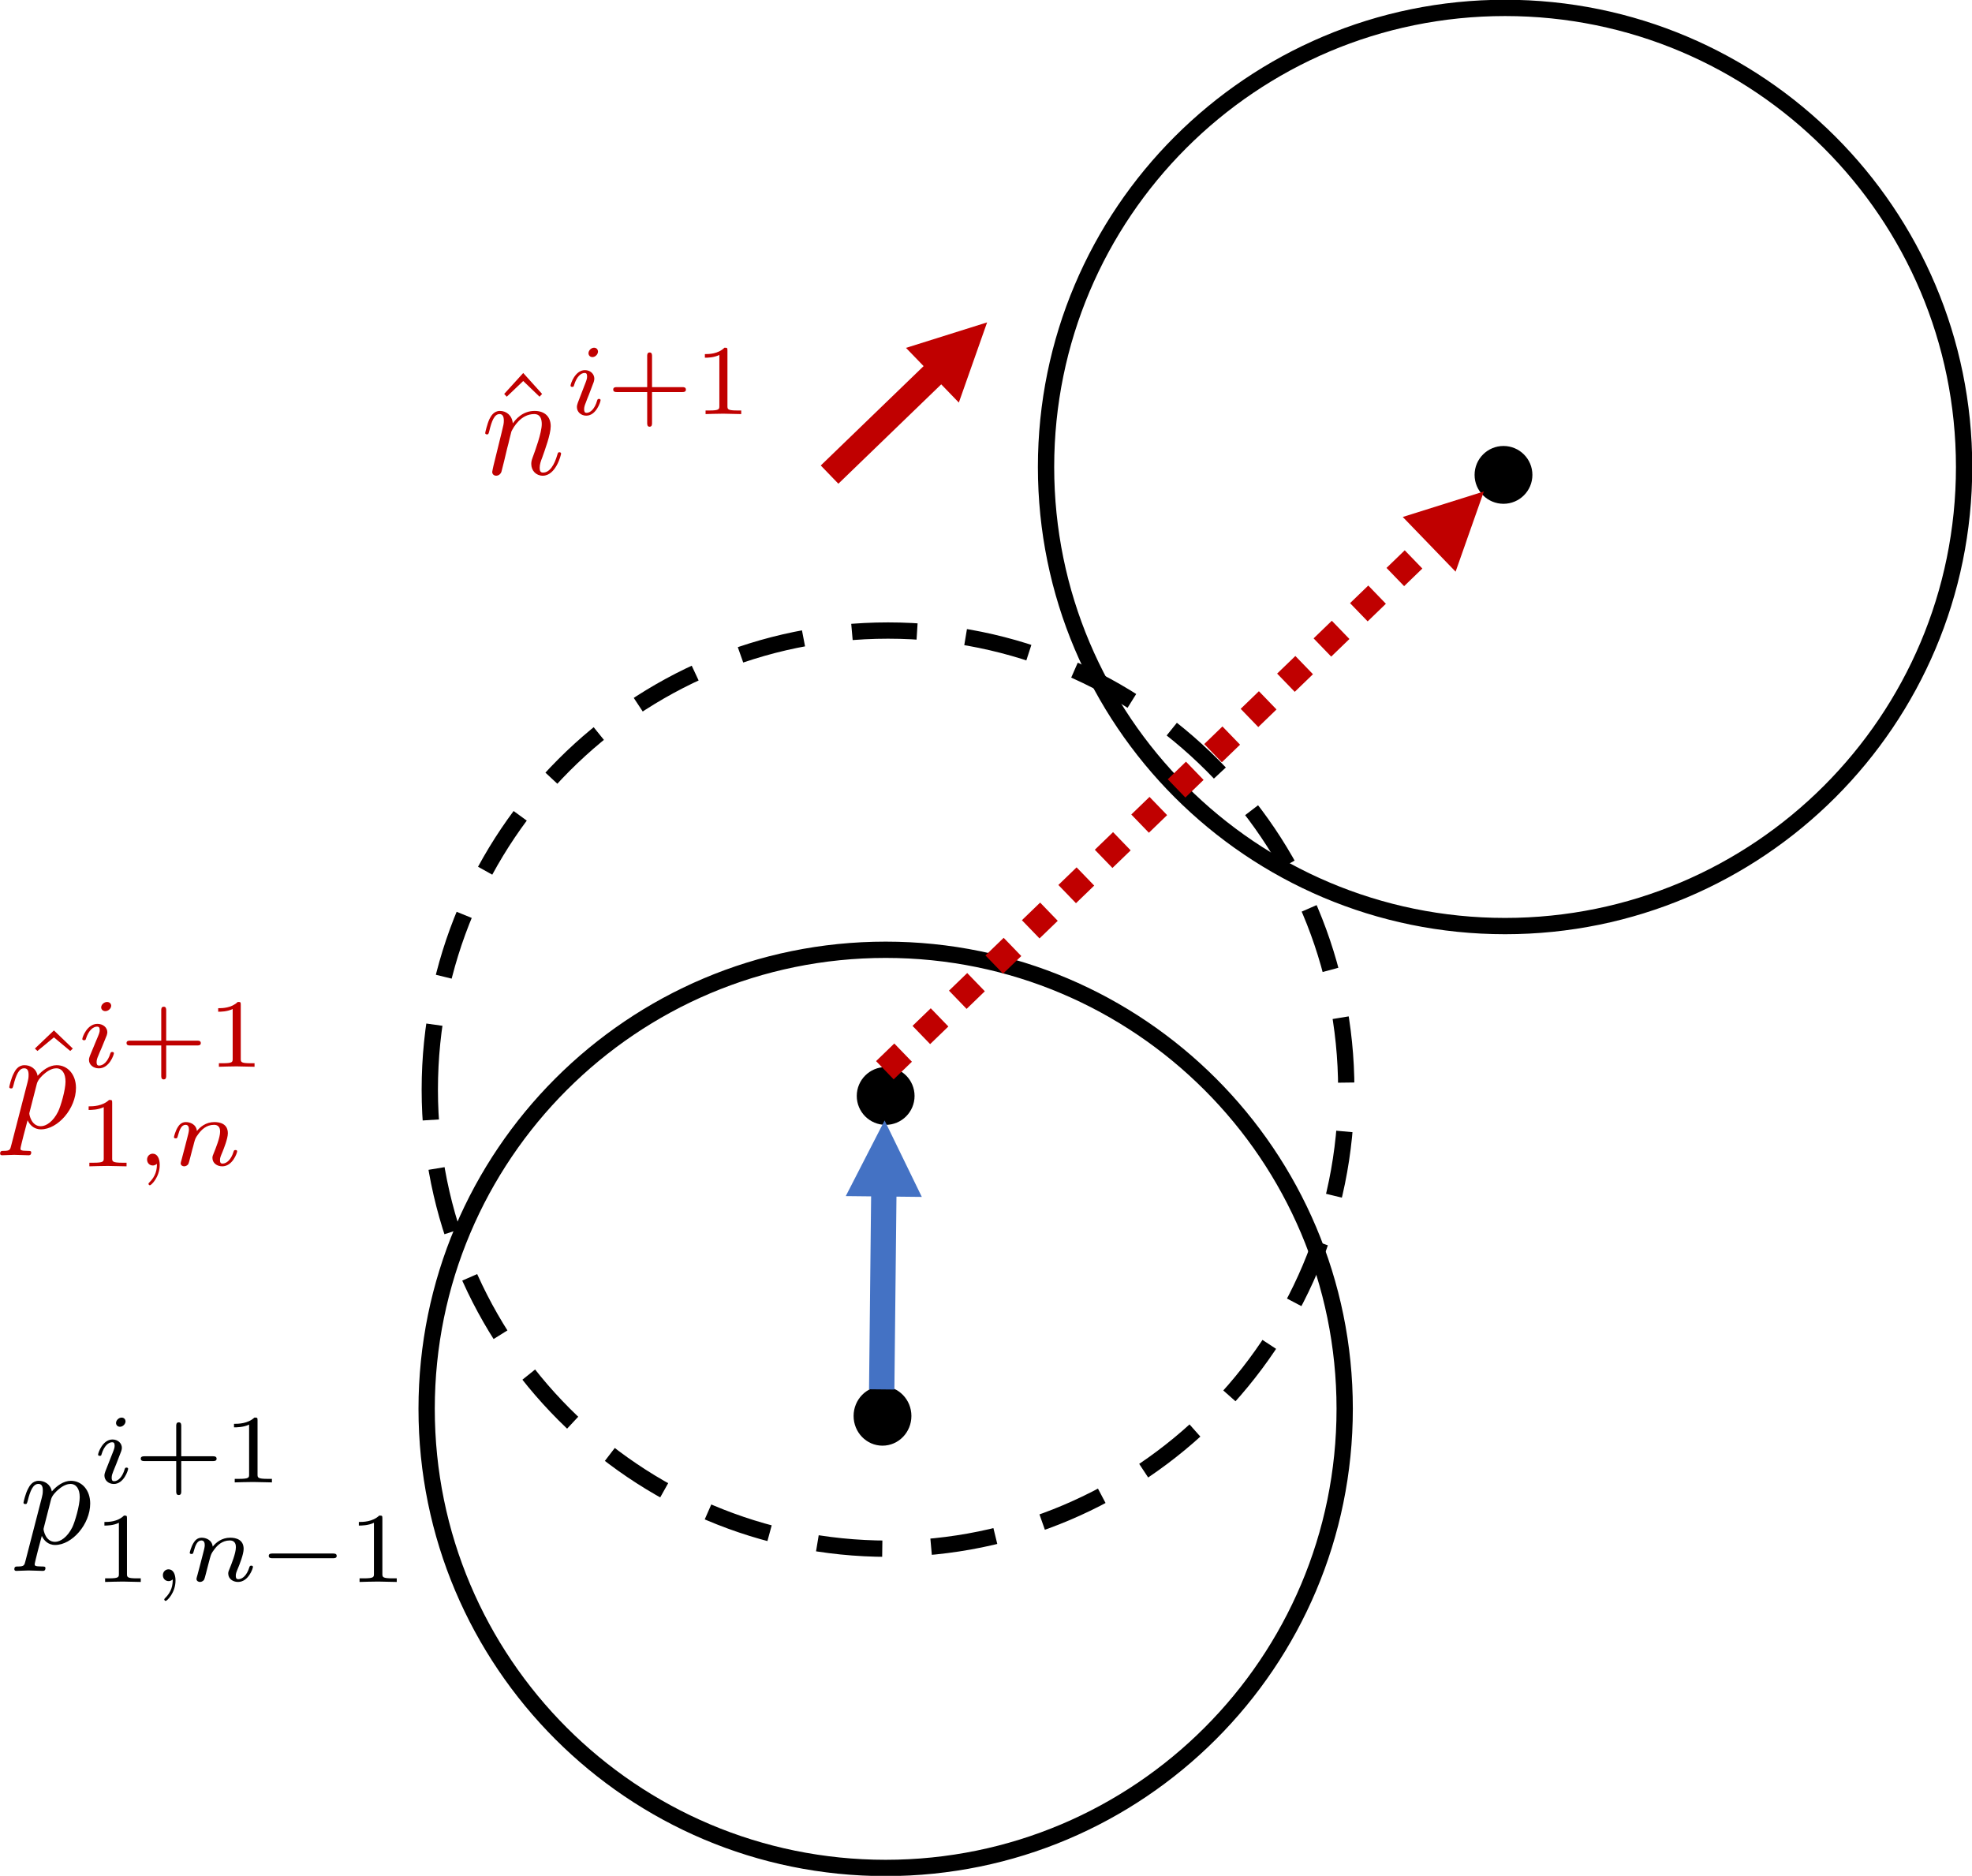 <svg width="1248" height="1187" xmlns="http://www.w3.org/2000/svg" xmlns:xlink="http://www.w3.org/1999/xlink" xml:space="preserve" overflow="hidden"><rect x="0" y="0" width="100%" height="100%" fill="white" /><defs><clipPath id="clip0"><rect x="1392" y="650" width="1248" height="1187"/></clipPath></defs><g clip-path="url(#clip0)" transform="translate(-1392 -650)"><path d="M2054 945.5C2054 785.061 2184.06 655 2344.5 655 2504.94 655 2635 785.061 2635 945.5 2635 1105.94 2504.94 1236 2344.5 1236 2184.06 1236 2054 1105.94 2054 945.5Z" stroke="#000000" stroke-width="10.312" stroke-miterlimit="8" fill="none" fill-rule="evenodd"/><path d="M2327.5 950.5C2327.5 941.664 2334.66 934.5 2343.5 934.5 2352.34 934.5 2359.5 941.664 2359.5 950.5 2359.5 959.337 2352.34 966.5 2343.5 966.5 2334.66 966.5 2327.5 959.337 2327.5 950.5Z" stroke="#000000" stroke-width="4.583" stroke-miterlimit="8" fill-rule="evenodd"/><path d="M1664 1339.5C1664 1179.06 1793.84 1049 1954 1049 2114.16 1049 2244 1179.06 2244 1339.5 2244 1499.94 2114.16 1630 1954 1630 1793.84 1630 1664 1499.94 1664 1339.5Z" stroke="#000000" stroke-width="10.312" stroke-miterlimit="8" stroke-dasharray="41.25 30.938" fill="none" fill-rule="evenodd"/><path d="M1936.5 1343.5C1936.5 1334.66 1943.66 1327.5 1952.5 1327.5 1961.34 1327.5 1968.5 1334.66 1968.5 1343.5 1968.5 1352.34 1961.34 1359.5 1952.5 1359.5 1943.66 1359.5 1936.5 1352.34 1936.5 1343.5Z" stroke="#000000" stroke-width="4.583" stroke-miterlimit="8" fill-rule="evenodd"/><path d="M1426.12 1302.03 1414.08 1313.51 1415.7 1315.03 1426.12 1306.42 1436.46 1315.03 1438.08 1313.51 1426.12 1302.03Z" fill="#C00000" fill-rule="evenodd"/><path d="M1399.16 1374.57C1398.43 1377.62 1398.24 1378.25 1394.2 1378.25 1393.09 1378.25 1392.08 1378.25 1392.08 1379.95 1392.08 1380.67 1392.54 1381.03 1393.28 1381.03 1395.76 1381.03 1398.43 1380.76 1401 1380.76 1404.04 1380.76 1407.16 1381.03 1410.1 1381.03 1410.56 1381.03 1411.76 1381.03 1411.76 1379.23 1411.76 1378.25 1410.84 1378.25 1409.55 1378.25 1404.96 1378.25 1404.96 1377.62 1404.96 1376.81 1404.96 1375.74 1408.82 1361.13 1409.46 1358.89 1410.66 1361.49 1413.23 1364.63 1417.92 1364.63 1428.59 1364.63 1440.08 1351.54 1440.08 1338.37 1440.08 1329.94 1434.84 1324.03 1427.85 1324.03 1423.25 1324.03 1418.84 1327.25 1415.81 1330.75 1414.89 1325.91 1410.93 1324.03 1407.53 1324.03 1403.3 1324.03 1401.55 1327.52 1400.73 1329.14 1399.07 1332.18 1397.87 1337.56 1397.87 1337.83 1397.87 1338.73 1398.79 1338.73 1398.98 1338.73 1399.9 1338.73 1399.99 1338.64 1400.54 1336.66 1402.1 1330.3 1403.94 1326 1407.25 1326 1408.82 1326 1410.1 1326.72 1410.1 1330.12 1410.1 1332.18 1409.83 1333.17 1409.46 1334.69L1399.16 1374.57ZM1415.35 1335.68C1415.99 1333.26 1418.47 1330.75 1420.13 1329.4 1423.35 1326.63 1426.01 1326 1427.58 1326 1431.25 1326 1433.46 1329.14 1433.46 1334.42 1433.46 1339.71 1430.43 1350.02 1428.77 1353.42 1425.64 1359.7 1421.23 1362.65 1417.83 1362.65 1411.76 1362.65 1410.56 1355.22 1410.56 1354.68 1410.56 1354.5 1410.56 1354.32 1410.84 1353.24L1415.35 1335.68Z" fill="#C00000" fill-rule="evenodd"/><path d="M1462.37 1286.4C1462.37 1285.4 1461.58 1284.03 1459.73 1284.03 1457.95 1284.03 1456.03 1285.65 1456.03 1287.46 1456.03 1288.52 1456.89 1289.83 1458.67 1289.83 1460.59 1289.83 1462.37 1288.08 1462.37 1286.4ZM1448.9 1318.1C1448.64 1318.91 1448.31 1319.66 1448.31 1320.72 1448.31 1323.65 1450.95 1326.03 1454.58 1326.03 1461.18 1326.03 1464.09 1317.41 1464.09 1316.48 1464.09 1315.67 1463.23 1315.67 1463.03 1315.67 1462.11 1315.67 1462.04 1316.04 1461.78 1316.73 1460.26 1321.72 1457.35 1324.28 1454.78 1324.28 1453.46 1324.28 1453.13 1323.47 1453.13 1322.09 1453.13 1320.66 1453.59 1319.47 1454.18 1318.1 1454.84 1316.41 1455.57 1314.73 1456.3 1313.11 1456.89 1311.61 1459.27 1305.93 1459.53 1305.18 1459.73 1304.56 1459.93 1303.81 1459.93 1303.18 1459.93 1300.25 1457.29 1297.88 1453.66 1297.88 1447.12 1297.88 1444.09 1306.37 1444.09 1307.43 1444.09 1308.24 1445.01 1308.24 1445.21 1308.24 1446.13 1308.24 1446.2 1307.93 1446.4 1307.24 1448.11 1301.87 1451.02 1299.63 1453.46 1299.63 1454.51 1299.63 1455.11 1300.13 1455.11 1301.81 1455.11 1303.25 1454.71 1304.18 1453.06 1308.05L1448.9 1318.1Z" fill="#C00000" fill-rule="evenodd"/><path d="M1497.18 1311.55 1516.72 1311.55C1517.55 1311.55 1519.08 1311.55 1519.08 1310.06 1519.08 1308.5 1517.62 1308.5 1516.72 1308.5L1497.18 1308.5 1497.18 1289.33C1497.18 1288.52 1497.18 1287.03 1495.65 1287.03 1494.05 1287.03 1494.05 1288.46 1494.05 1289.33L1494.05 1308.5 1474.45 1308.5C1473.62 1308.5 1472.08 1308.5 1472.08 1309.99 1472.08 1311.55 1473.55 1311.55 1474.45 1311.55L1494.05 1311.55 1494.05 1330.72C1494.05 1331.53 1494.05 1333.03 1495.58 1333.03 1497.18 1333.03 1497.18 1331.59 1497.18 1330.72L1497.18 1311.55Z" fill="#C00000" fill-rule="evenodd"/><path d="M1544.37 1285.75C1544.37 1284.09 1544.24 1284.02 1542.47 1284.02 1538.43 1287.91 1532.68 1287.98 1530.08 1287.98L1530.08 1290.2C1531.6 1290.2 1535.77 1290.2 1539.25 1288.47L1539.25 1319.96C1539.25 1322 1539.25 1322.8 1532.93 1322.8L1530.53 1322.8 1530.53 1325.03C1531.66 1324.96 1539.44 1324.78 1541.77 1324.78 1543.73 1324.78 1551.7 1324.96 1553.09 1325.03L1553.09 1322.8 1550.68 1322.8C1544.37 1322.8 1544.37 1322 1544.37 1319.96L1544.37 1285.75Z" fill="#C00000" fill-rule="evenodd"/><path d="M1462.99 1347.8C1462.99 1346.09 1462.85 1346.03 1461.01 1346.03 1456.79 1350.01 1450.79 1350.08 1448.09 1350.08L1448.09 1352.35C1449.67 1352.35 1454.02 1352.35 1457.65 1350.58L1457.65 1382.84C1457.65 1384.93 1457.65 1385.75 1451.05 1385.75L1448.55 1385.75 1448.55 1388.03C1449.73 1387.97 1457.84 1387.78 1460.28 1387.78 1462.33 1387.78 1470.64 1387.97 1472.09 1388.03L1472.09 1385.75 1469.58 1385.75C1462.99 1385.75 1462.99 1384.93 1462.99 1382.84L1462.99 1347.8Z" fill="#C00000" fill-rule="evenodd"/><path d="M1491.32 1386.46C1491.32 1390.03 1490.69 1394.18 1486.41 1398.34 1486.15 1398.6 1485.96 1398.8 1485.96 1399.12 1485.96 1399.57 1486.47 1400.03 1486.85 1400.03 1487.73 1400.03 1493.08 1394.83 1493.08 1387.11 1493.08 1383.08 1491.57 1380.03 1488.67 1380.03 1486.59 1380.03 1485.08 1381.72 1485.08 1383.73 1485.08 1385.81 1486.53 1387.5 1488.74 1387.5 1490.25 1387.5 1491.26 1386.46 1491.32 1386.46Z" fill="#C00000" fill-rule="evenodd"/><path d="M1507 1383.5C1506.74 1384.3 1506.34 1385.86 1506.34 1386.04 1506.34 1387.41 1507.52 1388.03 1508.57 1388.03 1509.75 1388.03 1510.79 1387.22 1511.12 1386.66 1511.45 1386.1 1511.97 1384.12 1512.3 1382.81 1512.63 1381.63 1513.35 1378.78 1513.74 1377.23 1514.13 1375.86 1514.53 1374.49 1514.85 1373.07 1515.57 1370.52 1515.7 1370.02 1517.6 1367.48 1519.44 1364.99 1522.51 1361.77 1527.42 1361.77 1531.22 1361.77 1531.29 1364.93 1531.29 1366.11 1531.29 1369.84 1528.47 1376.73 1527.42 1379.34 1526.7 1381.07 1526.44 1381.63 1526.44 1382.69 1526.44 1385.98 1529.32 1388.03 1532.66 1388.03 1539.21 1388.03 1542.09 1379.46 1542.09 1378.53 1542.09 1377.72 1541.24 1377.72 1541.04 1377.72 1540.12 1377.72 1540.06 1378.09 1539.8 1378.78 1538.29 1383.74 1535.48 1386.29 1532.86 1386.29 1531.48 1386.29 1531.22 1385.42 1531.22 1384.12 1531.22 1382.69 1531.55 1381.88 1532.73 1379.09 1533.51 1377.16 1536.2 1370.58 1536.2 1367.11 1536.2 1361.08 1531.15 1360.03 1527.68 1360.03 1522.25 1360.03 1518.58 1363.19 1516.62 1365.68 1516.16 1361.39 1512.3 1360.03 1509.62 1360.03 1506.8 1360.03 1505.29 1361.95 1504.44 1363.38 1503 1365.68 1502.09 1369.22 1502.09 1369.53 1502.09 1370.33 1503 1370.33 1503.2 1370.33 1504.12 1370.33 1504.18 1370.15 1504.64 1368.47 1505.62 1364.81 1506.87 1361.77 1509.42 1361.77 1511.12 1361.77 1511.58 1363.13 1511.58 1364.81 1511.58 1365.99 1510.99 1368.28 1510.53 1369.96 1510.07 1371.64 1509.42 1374.18 1509.09 1375.55L1507 1383.5Z" fill="#C00000" fill-rule="evenodd"/><path d="M1662 1541.5C1662 1381.06 1792.06 1251 1952.5 1251 2112.94 1251 2243 1381.06 2243 1541.5 2243 1701.94 2112.94 1832 1952.5 1832 1792.06 1832 1662 1701.94 1662 1541.5Z" stroke="#000000" stroke-width="10.312" stroke-miterlimit="8" fill="none" fill-rule="evenodd"/><path d="M1934.5 1546C1934.5 1536.89 1941.66 1529.5 1950.5 1529.5 1959.34 1529.5 1966.5 1536.89 1966.5 1546 1966.5 1555.11 1959.34 1562.5 1950.5 1562.5 1941.66 1562.5 1934.5 1555.11 1934.5 1546Z" stroke="#000000" stroke-width="4.583" stroke-miterlimit="8" fill-rule="evenodd"/><path d="M1408.16 1637.57C1407.42 1640.62 1407.24 1641.25 1403.19 1641.25 1402.09 1641.25 1401.08 1641.25 1401.08 1642.95 1401.08 1643.67 1401.54 1644.03 1402.27 1644.03 1404.76 1644.03 1407.42 1643.76 1410 1643.76 1413.03 1643.76 1416.16 1644.03 1419.1 1644.03 1419.56 1644.03 1420.76 1644.03 1420.76 1642.23 1420.76 1641.25 1419.84 1641.25 1418.55 1641.25 1413.95 1641.25 1413.95 1640.62 1413.95 1639.82 1413.95 1638.74 1417.81 1624.13 1418.46 1621.89 1419.65 1624.49 1422.23 1627.63 1426.92 1627.63 1437.58 1627.63 1449.08 1614.54 1449.08 1601.37 1449.08 1592.94 1443.84 1587.03 1436.85 1587.03 1432.25 1587.03 1427.84 1590.25 1424.8 1593.75 1423.88 1588.91 1419.93 1587.03 1416.53 1587.03 1412.3 1587.03 1410.55 1590.52 1409.72 1592.14 1408.07 1595.18 1406.87 1600.56 1406.87 1600.83 1406.87 1601.73 1407.79 1601.73 1407.98 1601.73 1408.9 1601.73 1408.99 1601.64 1409.54 1599.66 1411.1 1593.3 1412.94 1589 1416.25 1589 1417.81 1589 1419.1 1589.72 1419.1 1593.12 1419.1 1595.18 1418.83 1596.17 1418.46 1597.69L1408.16 1637.57ZM1424.34 1598.68C1424.99 1596.26 1427.47 1593.75 1429.13 1592.4 1432.34 1589.63 1435.01 1589 1436.57 1589 1440.25 1589 1442.46 1592.14 1442.46 1597.42 1442.46 1602.71 1439.42 1613.02 1437.77 1616.42 1434.64 1622.7 1430.23 1625.65 1426.83 1625.65 1420.76 1625.65 1419.56 1618.22 1419.56 1617.68 1419.56 1617.5 1419.56 1617.32 1419.84 1616.24L1424.34 1598.68Z" fill-rule="evenodd"/><path d="M1471.45 1549.4C1471.45 1548.4 1470.7 1547.03 1468.94 1547.03 1467.25 1547.03 1465.43 1548.65 1465.43 1550.46 1465.43 1551.52 1466.24 1552.83 1467.94 1552.83 1469.76 1552.83 1471.45 1551.08 1471.45 1549.4ZM1458.66 1581.1C1458.41 1581.91 1458.09 1582.66 1458.09 1583.72 1458.09 1586.65 1460.6 1589.03 1464.05 1589.03 1470.32 1589.03 1473.08 1580.41 1473.08 1579.48 1473.08 1578.67 1472.26 1578.67 1472.08 1578.67 1471.2 1578.67 1471.14 1579.04 1470.88 1579.73 1469.44 1584.72 1466.68 1587.28 1464.24 1587.28 1462.98 1587.28 1462.67 1586.47 1462.67 1585.09 1462.67 1583.66 1463.11 1582.47 1463.67 1581.1 1464.3 1579.41 1464.99 1577.73 1465.68 1576.11 1466.24 1574.61 1468.5 1568.93 1468.75 1568.18 1468.94 1567.56 1469.13 1566.81 1469.13 1566.18 1469.13 1563.25 1466.62 1560.88 1463.17 1560.88 1456.96 1560.88 1454.08 1569.37 1454.08 1570.43 1454.08 1571.24 1454.96 1571.24 1455.14 1571.24 1456.02 1571.24 1456.09 1570.93 1456.27 1570.24 1457.9 1564.87 1460.66 1562.63 1462.98 1562.63 1463.99 1562.63 1464.55 1563.13 1464.55 1564.81 1464.55 1566.25 1464.17 1567.18 1462.61 1571.05L1458.66 1581.1Z" fill-rule="evenodd"/><path d="M1506.71 1574.55 1526.67 1574.55C1527.52 1574.55 1529.08 1574.55 1529.08 1573.06 1529.08 1571.5 1527.58 1571.5 1526.67 1571.5L1506.71 1571.5 1506.71 1552.33C1506.71 1551.52 1506.71 1550.03 1505.15 1550.03 1503.52 1550.03 1503.52 1551.46 1503.52 1552.33L1503.52 1571.5 1483.5 1571.5C1482.65 1571.5 1481.08 1571.5 1481.08 1572.99 1481.08 1574.55 1482.58 1574.55 1483.5 1574.55L1503.52 1574.55 1503.52 1593.72C1503.52 1594.53 1503.52 1596.03 1505.08 1596.03 1506.71 1596.03 1506.71 1594.59 1506.71 1593.72L1506.71 1574.55Z" fill-rule="evenodd"/><path d="M1554.99 1548.75C1554.99 1547.09 1554.86 1547.02 1553.01 1547.02 1548.79 1550.91 1542.79 1550.98 1540.09 1550.98L1540.09 1553.2C1541.67 1553.2 1546.02 1553.2 1549.65 1551.47L1549.65 1582.96C1549.65 1585 1549.65 1585.8 1543.05 1585.8L1540.55 1585.8 1540.55 1588.03C1541.73 1587.96 1549.84 1587.78 1552.28 1587.78 1554.33 1587.78 1562.64 1587.96 1564.09 1588.03L1564.09 1585.8 1561.58 1585.8C1554.99 1585.8 1554.99 1585 1554.99 1582.96L1554.99 1548.75Z" fill-rule="evenodd"/><path d="M1472.36 1610.8C1472.36 1609.09 1472.23 1609.03 1470.46 1609.03 1466.42 1613.01 1460.67 1613.08 1458.08 1613.08L1458.08 1615.35C1459.6 1615.35 1463.77 1615.35 1467.24 1613.58L1467.24 1645.84C1467.24 1647.93 1467.24 1648.75 1460.92 1648.75L1458.52 1648.75 1458.52 1651.03C1459.66 1650.97 1467.43 1650.78 1469.77 1650.78 1471.73 1650.78 1479.69 1650.97 1481.08 1651.03L1481.08 1648.75 1478.68 1648.75C1472.36 1648.75 1472.36 1647.93 1472.36 1645.84L1472.36 1610.8Z" fill-rule="evenodd"/><path d="M1501.32 1649.46C1501.32 1653.03 1500.69 1657.18 1496.4 1661.34 1496.15 1661.6 1495.96 1661.8 1495.96 1662.12 1495.96 1662.57 1496.47 1663.03 1496.84 1663.03 1497.73 1663.03 1503.08 1657.83 1503.08 1650.11 1503.08 1646.08 1501.57 1643.03 1498.67 1643.03 1496.59 1643.03 1495.08 1644.72 1495.08 1646.73 1495.08 1648.81 1496.53 1650.5 1498.73 1650.5 1500.25 1650.5 1501.25 1649.46 1501.32 1649.46Z" fill-rule="evenodd"/><path d="M1516.99 1646.5C1516.73 1647.3 1516.34 1648.86 1516.34 1649.04 1516.34 1650.41 1517.52 1651.03 1518.57 1651.03 1519.74 1651.03 1520.79 1650.22 1521.12 1649.66 1521.45 1649.1 1521.97 1647.12 1522.3 1645.81 1522.63 1644.63 1523.35 1641.78 1523.74 1640.23 1524.13 1638.86 1524.52 1637.49 1524.85 1636.07 1525.57 1633.52 1525.7 1633.02 1527.6 1630.48 1529.43 1627.99 1532.51 1624.77 1537.42 1624.77 1541.22 1624.77 1541.28 1627.93 1541.28 1629.11 1541.28 1632.84 1538.47 1639.73 1537.42 1642.34 1536.7 1644.07 1536.44 1644.63 1536.44 1645.69 1536.44 1648.98 1539.32 1651.03 1542.66 1651.03 1549.2 1651.03 1552.08 1642.46 1552.08 1641.53 1552.08 1640.72 1551.23 1640.72 1551.04 1640.72 1550.12 1640.72 1550.06 1641.09 1549.79 1641.78 1548.29 1646.74 1545.47 1649.29 1542.85 1649.29 1541.48 1649.29 1541.22 1648.42 1541.22 1647.12 1541.22 1645.69 1541.54 1644.88 1542.72 1642.09 1543.51 1640.16 1546.19 1633.58 1546.19 1630.11 1546.19 1624.08 1541.15 1623.03 1537.68 1623.03 1532.25 1623.03 1528.58 1626.19 1526.62 1628.68 1526.16 1624.39 1522.3 1623.03 1519.61 1623.03 1516.8 1623.03 1515.29 1624.95 1514.44 1626.38 1513 1628.68 1512.08 1632.22 1512.08 1632.53 1512.08 1633.33 1513 1633.33 1513.2 1633.33 1514.11 1633.33 1514.18 1633.15 1514.64 1631.47 1515.62 1627.81 1516.86 1624.77 1519.42 1624.77 1521.12 1624.77 1521.58 1626.13 1521.58 1627.81 1521.58 1628.99 1520.99 1631.28 1520.53 1632.96 1520.07 1634.64 1519.42 1637.18 1519.09 1638.55L1516.99 1646.5Z" fill-rule="evenodd"/><path d="M1602.54 1636.03C1603.56 1636.03 1605.08 1636.03 1605.08 1634.56 1605.08 1633.03 1603.62 1633.03 1602.54 1633.03L1564.63 1633.03C1563.61 1633.03 1562.08 1633.03 1562.08 1634.5 1562.08 1636.03 1563.55 1636.03 1564.63 1636.03L1602.54 1636.03Z" fill-rule="evenodd"/><path d="M1633.99 1610.8C1633.99 1609.09 1633.86 1609.03 1632.01 1609.03 1627.79 1613.01 1621.79 1613.08 1619.09 1613.08L1619.09 1615.35C1620.67 1615.35 1625.02 1615.35 1628.65 1613.58L1628.65 1645.84C1628.65 1647.93 1628.65 1648.75 1622.06 1648.75L1619.55 1648.75 1619.55 1651.03C1620.74 1650.97 1628.85 1650.78 1631.29 1650.78 1633.33 1650.78 1641.64 1650.97 1643.09 1651.03L1643.09 1648.75 1640.58 1648.75C1633.99 1648.75 1633.99 1647.93 1633.99 1645.84L1633.99 1610.8Z" fill-rule="evenodd"/><path d="M8.02-0.086 9.422 129.992-6.619 130.165-8.02 0.086ZM25.376 121.799 1.833 170.18-22.746 122.317Z" fill="#4472C4" transform="matrix(1 0 0 -1 1950 1529.18)"/><path d="M5.573-5.769 17.11 5.377 5.964 16.914-5.573 5.769ZM28.647 16.523 40.184 27.669 29.038 39.206 17.501 28.06ZM51.721 38.815 63.259 49.961 52.113 61.498 40.576 50.352ZM74.796 61.106 86.333 72.252 75.187 83.789 63.65 72.644ZM97.87 83.398 109.407 94.544 98.261 106.081 86.724 94.935ZM120.944 105.69 132.482 116.835 121.336 128.373 109.799 117.227ZM144.019 127.981 155.556 139.127 144.41 150.664 132.873 139.518ZM167.093 150.273 178.63 161.419 167.484 172.956 155.947 161.81ZM190.167 172.565 201.704 183.71 190.559 195.247 179.022 184.102ZM213.242 194.856 224.779 206.002 213.633 217.539 202.096 206.393ZM236.316 217.148 247.853 228.294 236.707 239.831 225.17 228.685ZM259.39 239.439 270.927 250.585 259.782 262.122 248.244 250.977ZM282.465 261.731 294.002 272.877 282.856 284.414 271.319 273.268ZM305.539 284.023 317.076 295.169 305.93 306.706 294.393 295.56ZM328.613 306.314 340.15 317.46 329.004 328.997 317.467 317.851ZM351.687 328.606 355.811 332.59 344.666 344.127 340.542 340.143ZM361.189 315.48 379.082 366.223 327.752 350.092Z" fill="#C00000" transform="matrix(1 0 0 -1 1952 1327.22)"/><path d="M5.573-5.769 76.432 62.687 65.286 74.224-5.573 5.769ZM81.809 45.577 99.702 96.32 48.372 80.188Z" fill="#C00000" transform="matrix(1 0 0 -1 1917 950.32)"/><path d="M1723.13 886.029 1711.08 899.276 1712.7 901.029 1723.13 891.094 1733.46 901.029 1735.08 899.276 1723.13 886.029Z" fill="#C00000" fill-rule="evenodd"/><path d="M1704.3 944.691C1704.04 946.049 1703.51 948.131 1703.51 948.583 1703.51 950.212 1704.75 951.027 1706.08 951.027 1707.14 951.027 1708.73 950.303 1709.35 948.493 1709.44 948.312 1710.5 944.058 1711.04 941.795L1712.98 933.649C1713.52 931.658 1714.05 929.667 1714.49 927.585 1714.84 926.047 1715.55 923.422 1715.64 923.06 1716.97 920.254 1721.66 912.018 1730.08 912.018 1734.06 912.018 1734.86 915.367 1734.86 918.353 1734.86 923.965 1730.52 935.55 1729.1 939.442 1728.3 941.524 1728.22 942.61 1728.22 943.605 1728.22 947.859 1731.32 951.027 1735.48 951.027 1743.8 951.027 1747.08 937.813 1747.08 937.089 1747.08 936.183 1746.28 936.183 1746.02 936.183 1745.13 936.183 1745.13 936.455 1744.69 937.813 1742.92 943.967 1739.99 949.036 1735.66 949.036 1734.15 949.036 1733.53 948.131 1733.53 946.049 1733.53 943.786 1734.33 941.614 1735.12 939.623 1736.81 934.826 1740.53 924.87 1740.53 919.711 1740.53 913.647 1736.72 910.027 1730.34 910.027 1722.37 910.027 1718.03 915.819 1716.53 917.901 1716.08 912.832 1712.45 910.027 1708.38 910.027 1704.3 910.027 1702.62 913.557 1701.74 915.186 1700.32 918.263 1699.08 923.603 1699.08 923.965 1699.08 924.87 1699.97 924.87 1700.14 924.87 1701.03 924.87 1701.12 924.779 1701.65 922.788 1703.15 916.362 1704.92 912.018 1708.11 912.018 1709.88 912.018 1710.86 913.195 1710.86 916.181 1710.86 918.082 1710.59 919.078 1709.44 923.784L1704.3 944.691Z" fill="#C00000" fill-rule="evenodd"/><path d="M1770.45 872.454C1770.45 871.431 1769.7 870.026 1767.94 870.026 1766.25 870.026 1764.43 871.687 1764.43 873.54 1764.43 874.626 1765.25 875.968 1766.94 875.968 1768.76 875.968 1770.45 874.178 1770.45 872.454ZM1757.66 904.911C1757.41 905.742 1757.1 906.508 1757.1 907.595 1757.1 910.598 1759.6 913.026 1763.05 913.026 1769.32 913.026 1772.08 904.208 1772.08 903.25 1772.08 902.419 1771.27 902.419 1771.08 902.419 1770.2 902.419 1770.14 902.803 1769.89 903.506 1768.45 908.617 1765.69 911.237 1763.24 911.237 1761.99 911.237 1761.67 910.406 1761.67 909 1761.67 907.531 1762.11 906.317 1762.68 904.911 1763.3 903.186 1763.99 901.461 1764.68 899.8 1765.25 898.266 1767.51 892.452 1767.76 891.685 1767.94 891.046 1768.13 890.28 1768.13 889.641 1768.13 886.638 1765.62 884.21 1762.18 884.21 1755.97 884.21 1753.08 892.899 1753.08 893.986 1753.08 894.816 1753.96 894.816 1754.15 894.816 1755.03 894.816 1755.09 894.497 1755.28 893.794 1756.91 888.299 1759.67 885.999 1761.99 885.999 1762.99 885.999 1763.55 886.51 1763.55 888.235 1763.55 889.704 1763.18 890.663 1761.61 894.624L1757.66 904.911Z" fill="#C00000" fill-rule="evenodd"/><path d="M1804.65 898.088 1823.77 898.088C1824.58 898.088 1826.08 898.088 1826.08 896.557 1826.08 894.963 1824.65 894.963 1823.77 894.963L1804.65 894.963 1804.65 875.385C1804.65 874.556 1804.65 873.026 1803.15 873.026 1801.58 873.026 1801.58 874.492 1801.58 875.385L1801.58 894.963 1782.4 894.963C1781.58 894.963 1780.08 894.963 1780.08 896.494 1780.08 898.088 1781.52 898.088 1782.4 898.088L1801.58 898.088 1801.58 917.666C1801.58 918.495 1801.58 920.025 1803.08 920.025 1804.65 920.025 1804.65 918.559 1804.65 917.666L1804.65 898.088Z" fill="#C00000" fill-rule="evenodd"/><path d="M1852.37 871.796C1852.37 870.089 1852.24 870.025 1850.47 870.025 1846.43 874.01 1840.68 874.073 1838.09 874.073L1838.09 876.351C1839.6 876.351 1843.77 876.351 1847.25 874.579L1847.25 906.839C1847.25 908.926 1847.25 909.748 1840.93 909.748L1838.53 909.748 1838.53 912.025C1839.67 911.962 1847.44 911.772 1849.78 911.772 1851.73 911.772 1859.7 911.962 1861.09 912.025L1861.09 909.748 1858.69 909.748C1852.37 909.748 1852.37 908.926 1852.37 906.839L1852.37 871.796Z" fill="#C00000" fill-rule="evenodd"/></g></svg>